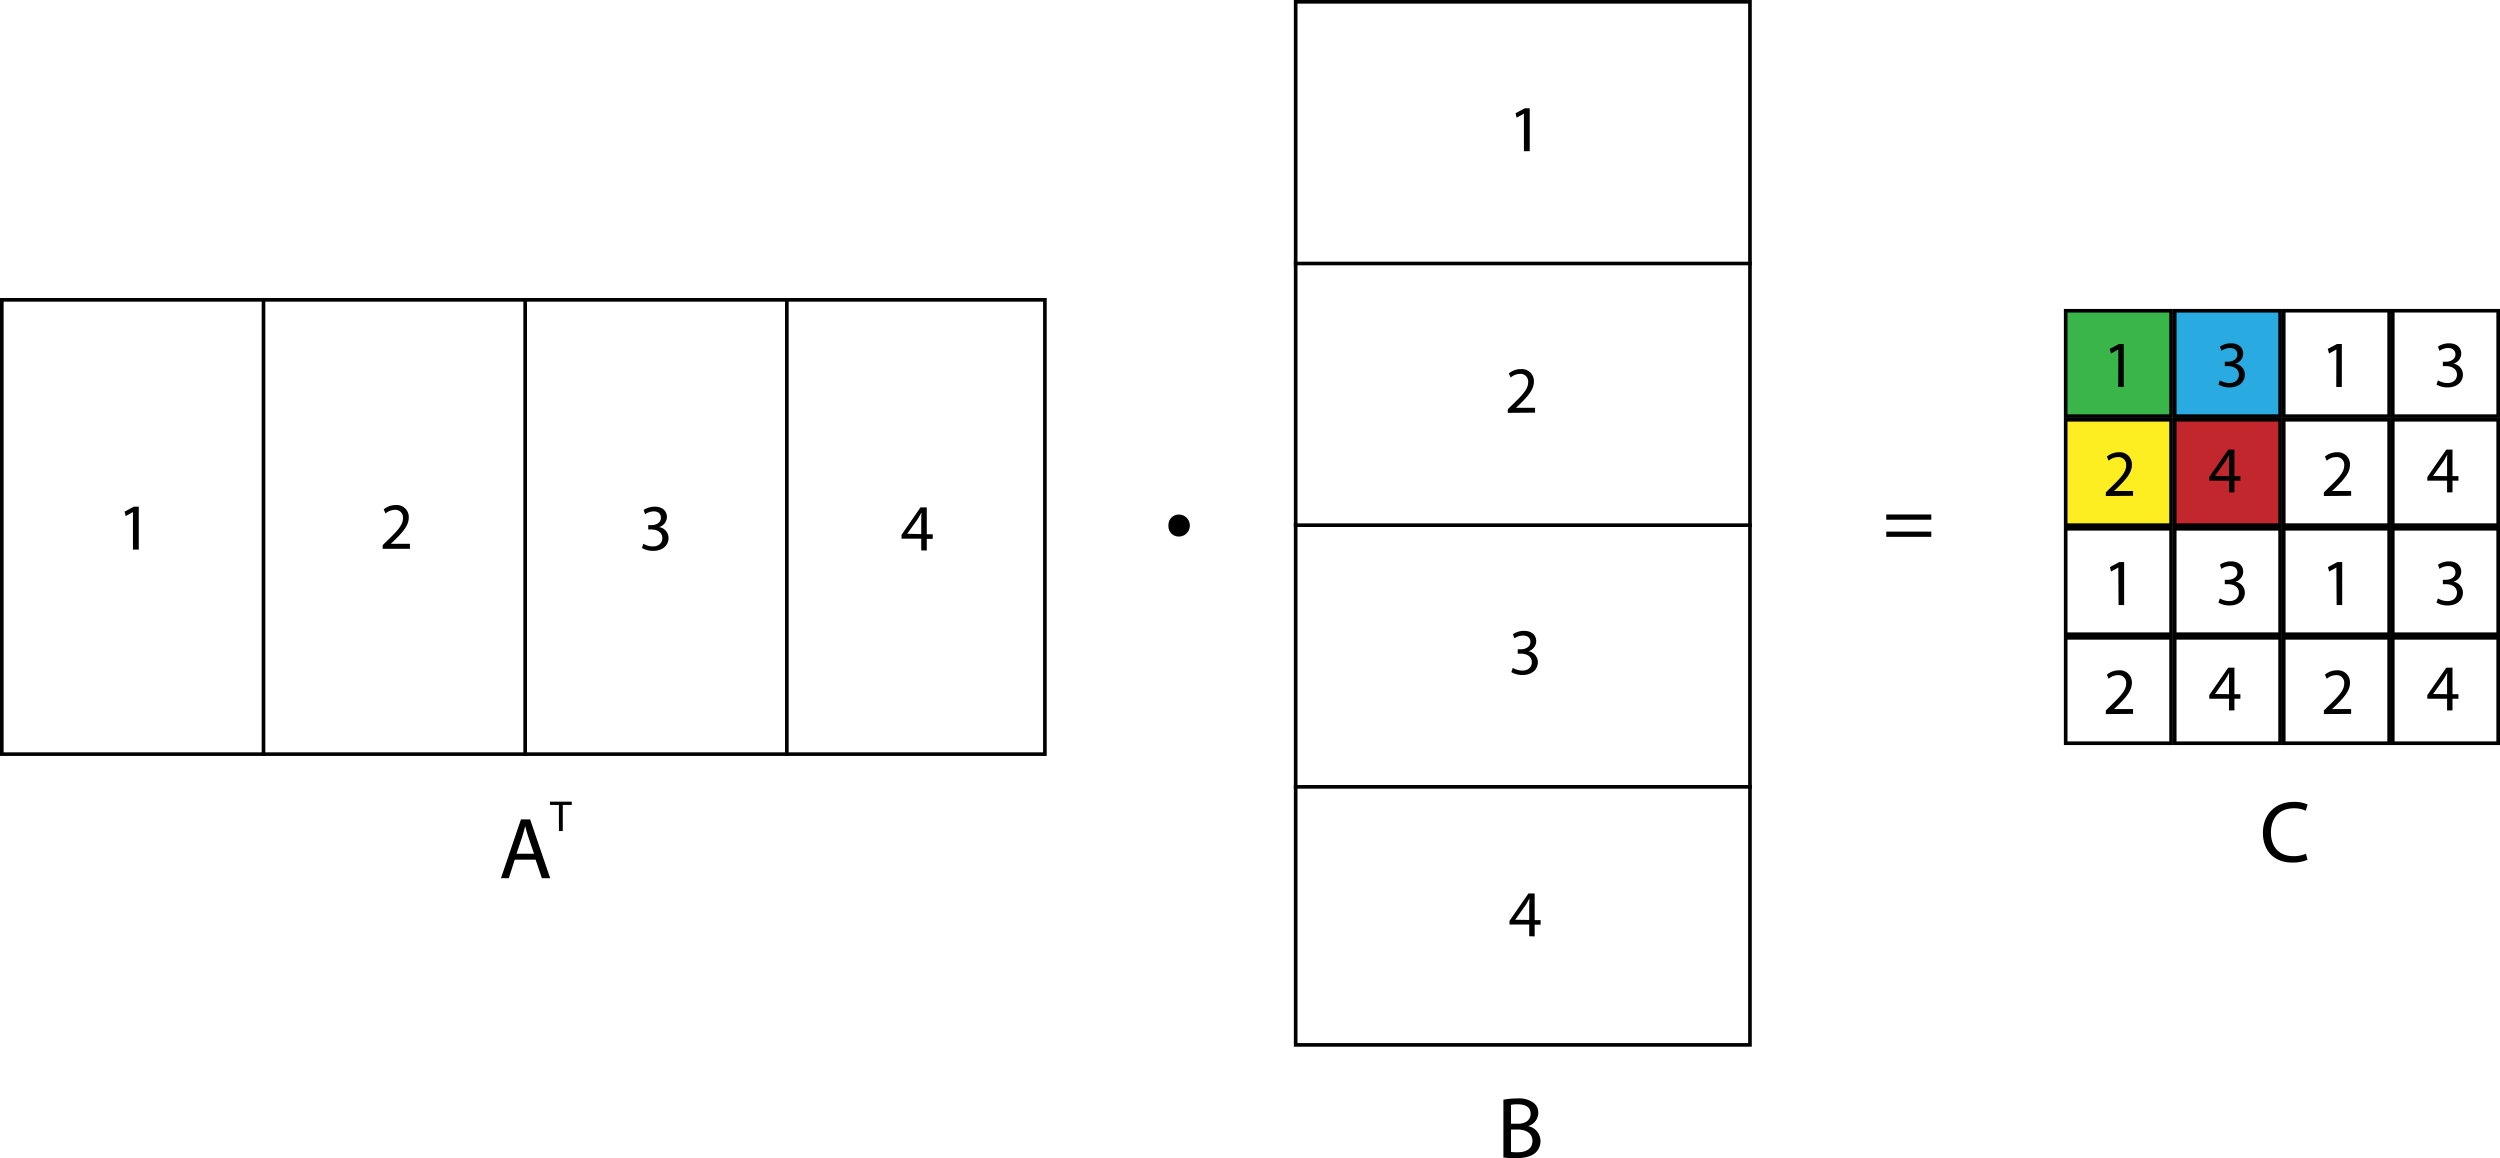 <svg id="Layer_1" data-name="Layer 1" xmlns="http://www.w3.org/2000/svg" viewBox="0 0 687.87 318.68"><defs><style>.cls-1{fill:#29abe2;}.cls-2{fill:#c1272d;}.cls-3{fill:#fcee21;}.cls-4{fill:#39b54a;}.cls-5{fill:none;stroke:#000;stroke-miterlimit:10;}</style></defs><rect width="100%" height="100%" fill="white"/><rect class="cls-1" x="598.37" y="85.5" width="29" height="29"/><path d="M626.87,86v28h-28V86h28m1-1h-30v30h30V85Z"/><rect class="cls-2" x="598.37" y="115.5" width="29" height="29"/><path d="M626.87,116v28h-28V116h28m1-1h-30v30h30V115Z"/><rect class="cls-3" x="568.37" y="115.5" width="29" height="29"/><path d="M596.87,116v28h-28V116h28m1-1h-30v30h30V115Z"/><rect class="cls-4" x="568.37" y="85.5" width="29" height="29"/><path d="M596.87,86v28h-28V86h28m1-1h-30v30h30V85Z"/><path d="M582.85,96.15h0l-2,1.11L580.47,96,583,94.66h1.35v11.82h-1.53Z"/><path d="M579.41,136.48v-1l1.24-1.22c3-2.87,4.34-4.4,4.36-6.18a2.1,2.1,0,0,0-2.32-2.31,3.93,3.93,0,0,0-2.49,1l-.5-1.13a5.1,5.1,0,0,1,3.31-1.2,3.31,3.31,0,0,1,3.58,3.44c0,2.18-1.56,3.94-4,6.35l-.94.87v0h5.26v1.32Z"/><path d="M610.79,104.65a5.26,5.26,0,0,0,2.59.74c2,0,2.66-1.31,2.65-2.29,0-1.66-1.5-2.36-3-2.36h-.88V99.53H613c1.15,0,2.61-.6,2.61-2,0-.94-.59-1.78-2.05-1.78a4.27,4.27,0,0,0-2.34.78l-.41-1.16a5.47,5.47,0,0,1,3.06-.91c2.3,0,3.34,1.38,3.34,2.82a2.92,2.92,0,0,1-2.16,2.78v0a3.07,3.07,0,0,1,2.62,3c0,1.89-1.46,3.54-4.27,3.54a5.88,5.88,0,0,1-3-.8Z"/><path d="M613.31,135.48v-3.22h-5.44v-1l5.22-7.55h1.71V131h1.64v1.25H614.8v3.22Zm0-4.47v-3.95c0-.62,0-1.24.05-1.85h-.05c-.36.69-.65,1.2-1,1.74l-2.86,4v0Z"/><path d="M686.87,86v28h-28V86h28m1-1h-30v30h30V85Z"/><path d="M686.87,116v28h-28V116h28m1-1h-30v30h30V115Z"/><path d="M656.87,116v28h-28V116h28m1-1h-30v30h30V115Z"/><path d="M656.87,86v28h-28V86h28m1-1h-30v30h30V85Z"/><path d="M642.85,96.15h0l-2,1.11L640.47,96,643,94.66h1.35v11.82h-1.53Z"/><path d="M639.41,136.48v-1l1.24-1.22c3-2.87,4.34-4.4,4.36-6.18a2.1,2.1,0,0,0-2.32-2.31,3.93,3.93,0,0,0-2.49,1l-.5-1.13a5.1,5.1,0,0,1,3.31-1.2,3.31,3.31,0,0,1,3.58,3.44c0,2.18-1.56,3.94-4,6.35l-.94.87v0h5.26v1.32Z"/><path d="M670.79,104.65a5.26,5.26,0,0,0,2.59.74c2,0,2.66-1.31,2.65-2.29,0-1.66-1.5-2.36-3-2.36h-.88V99.53H673c1.15,0,2.61-.6,2.61-2,0-.94-.59-1.78-2.05-1.78a4.27,4.27,0,0,0-2.34.78l-.41-1.16a5.47,5.47,0,0,1,3.06-.91c2.3,0,3.34,1.38,3.34,2.82a2.92,2.92,0,0,1-2.16,2.78v0a3.07,3.07,0,0,1,2.62,3c0,1.89-1.46,3.54-4.27,3.54a5.88,5.88,0,0,1-3-.8Z"/><path d="M673.31,135.48v-3.22h-5.44v-1l5.22-7.55h1.71V131h1.64v1.25H674.8v3.22Zm0-4.47v-3.95c0-.62,0-1.24.05-1.85h-.05c-.36.69-.65,1.2-1,1.74l-2.86,4v0Z"/><path d="M686.87,146v28h-28V146h28m1-1h-30v30h30V145Z"/><path d="M686.87,176v28h-28V176h28m1-1h-30v30h30V175Z"/><path d="M656.87,176v28h-28V176h28m1-1h-30v30h30V175Z"/><path d="M656.87,146v28h-28V146h28m1-1h-30v30h30V145Z"/><path d="M642.85,156.15h0l-2,1.11-.31-1.22,2.56-1.38h1.35v11.82h-1.53Z"/><path d="M639.41,196.48v-1l1.24-1.22c3-2.87,4.34-4.4,4.36-6.18a2.1,2.1,0,0,0-2.32-2.31,3.93,3.93,0,0,0-2.49,1l-.5-1.13a5.1,5.1,0,0,1,3.31-1.2,3.31,3.31,0,0,1,3.58,3.44c0,2.18-1.56,3.94-4,6.35l-.94.87v0h5.26v1.32Z"/><path d="M670.79,164.65a5.26,5.26,0,0,0,2.59.74c2,0,2.66-1.31,2.65-2.29,0-1.66-1.5-2.36-3-2.36h-.88v-1.21H673c1.15,0,2.61-.6,2.61-2,0-.94-.59-1.78-2.05-1.78a4.27,4.27,0,0,0-2.34.78l-.41-1.16a5.47,5.47,0,0,1,3.06-.91c2.3,0,3.34,1.38,3.34,2.82a2.92,2.92,0,0,1-2.16,2.78v0a3.07,3.07,0,0,1,2.62,3c0,1.89-1.46,3.54-4.27,3.54a5.88,5.88,0,0,1-3-.8Z"/><path d="M673.31,195.48v-3.22h-5.44v-1l5.22-7.55h1.71V191h1.64v1.25H674.8v3.22Zm0-4.47v-3.95c0-.62,0-1.23.05-1.85h-.05c-.36.69-.65,1.2-1,1.74l-2.86,4v0Z"/><path d="M626.87,146v28h-28V146h28m1-1h-30v30h30V145Z"/><path d="M626.87,176v28h-28V176h28m1-1h-30v30h30V175Z"/><path d="M596.87,176v28h-28V176h28m1-1h-30v30h30V175Z"/><path d="M596.87,146v28h-28V146h28m1-1h-30v30h30V145Z"/><path d="M582.85,156.15h0l-2,1.11-.31-1.22,2.56-1.38h1.35v11.82h-1.53Z"/><path d="M579.41,196.48v-1l1.24-1.22c3-2.87,4.34-4.4,4.36-6.18a2.1,2.1,0,0,0-2.32-2.31,3.93,3.93,0,0,0-2.49,1l-.5-1.13a5.1,5.1,0,0,1,3.31-1.2,3.31,3.31,0,0,1,3.58,3.44c0,2.18-1.56,3.94-4,6.35l-.94.87v0h5.26v1.32Z"/><path d="M610.79,164.65a5.26,5.26,0,0,0,2.59.74c2,0,2.66-1.31,2.65-2.29,0-1.66-1.5-2.36-3-2.36h-.88v-1.21H613c1.15,0,2.61-.6,2.61-2,0-.94-.59-1.78-2.05-1.78a4.27,4.27,0,0,0-2.34.78l-.41-1.16a5.47,5.47,0,0,1,3.06-.91c2.3,0,3.34,1.38,3.34,2.82a2.92,2.92,0,0,1-2.16,2.78v0a3.07,3.07,0,0,1,2.62,3c0,1.89-1.46,3.54-4.27,3.54a5.88,5.88,0,0,1-3-.8Z"/><path d="M613.31,195.48v-3.22h-5.44v-1l5.22-7.55h1.71V191h1.64v1.25H614.8v3.22Zm0-4.47v-3.95c0-.62,0-1.23.05-1.85h-.05c-.36.69-.65,1.2-1,1.74l-2.86,4v0Z"/><path d="M36.58,140.89h0l-2,1.11-.3-1.22,2.55-1.38h1.35v11.82H36.58Z"/><path d="M105.29,151v-1l1.24-1.22c3-2.87,4.34-4.4,4.35-6.18a2.1,2.1,0,0,0-2.32-2.31,3.93,3.93,0,0,0-2.48,1l-.51-1.13a5.13,5.13,0,0,1,3.32-1.2,3.3,3.3,0,0,1,3.58,3.44c0,2.18-1.57,3.94-4,6.34l-.94.88v0h5.26V151Z"/><path d="M177,149.6a5.32,5.32,0,0,0,2.6.75c2,0,2.66-1.31,2.64-2.3,0-1.65-1.49-2.36-3-2.36h-.88v-1.2h.88c1.15,0,2.61-.6,2.61-2,0-1-.59-1.79-2-1.79a4.2,4.2,0,0,0-2.34.79l-.42-1.17a5.55,5.55,0,0,1,3.06-.91c2.31,0,3.35,1.39,3.35,2.82a2.94,2.94,0,0,1-2.16,2.79v0a3.07,3.07,0,0,1,2.61,3c0,1.89-1.46,3.55-4.26,3.55a6,6,0,0,1-3.05-.8Z"/><path d="M253.48,151.44v-3.22h-5.43v-1.06l5.22-7.55H255V147h1.64v1.26H255v3.22Zm0-4.48v-4c0-.61,0-1.23.06-1.85h-.06c-.36.69-.64,1.2-1,1.75l-2.86,4v0Z"/><path d="M419.3,31.27h0l-2,1.11-.3-1.22,2.55-1.38h1.35V41.6H419.3Z"/><path d="M414.87,113.6v-1l1.24-1.22c3-2.88,4.34-4.4,4.36-6.19a2.1,2.1,0,0,0-2.33-2.31,4,4,0,0,0-2.48,1l-.51-1.12a5.13,5.13,0,0,1,3.32-1.2,3.3,3.3,0,0,1,3.58,3.43c0,2.19-1.57,3.95-4,6.35l-.94.87v0h5.26v1.33Z"/><path d="M416.24,183.76a5.29,5.29,0,0,0,2.6.75c2,0,2.66-1.31,2.64-2.29,0-1.66-1.49-2.37-3-2.37h-.88v-1.2h.88c1.15,0,2.61-.6,2.61-2,0-1-.6-1.78-2.05-1.78a4.27,4.27,0,0,0-2.34.78l-.42-1.16a5.47,5.47,0,0,1,3.06-.91c2.31,0,3.35,1.38,3.35,2.82a2.94,2.94,0,0,1-2.16,2.78v0a3.08,3.08,0,0,1,2.61,3c0,1.89-1.46,3.55-4.26,3.55a6,6,0,0,1-3.05-.8Z"/><path d="M420.76,257.6v-3.22h-5.43v-1l5.22-7.55h1.71v7.34h1.64v1.26h-1.64v3.22Zm0-4.48v-3.94q0-.93.06-1.86h-.06c-.36.69-.64,1.2-1,1.75l-2.86,4v0Z"/><path d="M519,143v-1.44h12.39V143Zm0,4.71v-1.44h12.39v1.44Z"/><path d="M321.5,144.58a2.84,2.84,0,0,1,2.88-3,3,3,0,0,1-.05,6.05A2.83,2.83,0,0,1,321.5,144.58Z"/><path d="M141.63,236.54,140,241.63h-2.16l5.5-16.18h2.52l5.52,16.18H149.1l-1.73-5.09Zm5.31-1.63-1.59-4.66c-.36-1.05-.6-2-.84-2.95h0c-.24,1-.51,1.94-.82,2.93l-1.58,4.68Z"/><path d="M413.66,302.58a19.49,19.49,0,0,1,3.81-.34,6.7,6.7,0,0,1,4.44,1.17,3.41,3.41,0,0,1,1.35,2.86,3.83,3.83,0,0,1-2.74,3.55v.05a4.18,4.18,0,0,1,3.34,4.06,4.35,4.35,0,0,1-1.37,3.24c-1.13,1-2.95,1.51-5.59,1.51a25.5,25.5,0,0,1-3.24-.19Zm2.09,6.62h1.89c2.21,0,3.51-1.15,3.51-2.71,0-1.9-1.44-2.64-3.56-2.64a9.06,9.06,0,0,0-1.84.14Zm0,7.75a11.17,11.17,0,0,0,1.75.1c2.16,0,4.15-.79,4.15-3.15,0-2.2-1.9-3.12-4.18-3.12h-1.72Z"/><path d="M634.91,236.56a10.38,10.38,0,0,1-4.27.77c-4.56,0-8-2.88-8-8.19,0-5.06,3.43-8.5,8.45-8.5a8.77,8.77,0,0,1,3.84.72l-.51,1.71a7.51,7.51,0,0,0-3.26-.67c-3.79,0-6.31,2.42-6.31,6.67,0,4,2.28,6.5,6.21,6.5a8.31,8.31,0,0,0,3.41-.67Z"/><path d="M153.78,221.47h-2.46v-.89h6v.89h-2.47v7.2h-1.06Z"/><path d="M481,1V287H357V1H481m1-1H356V288H482V0Z"/><line class="cls-5" x1="356" y1="72.5" x2="482" y2="72.5"/><line class="cls-5" x1="356" y1="144.5" x2="482" y2="144.5"/><line class="cls-5" x1="356" y1="216.5" x2="482" y2="216.5"/><path d="M287,83V207H1V83H287m1-1H0V208H288V82Z"/><line class="cls-5" x1="72.5" y1="208" x2="72.5" y2="82"/><line class="cls-5" x1="144.5" y1="208" x2="144.5" y2="82"/><line class="cls-5" x1="216.5" y1="208" x2="216.5" y2="82"/></svg>
